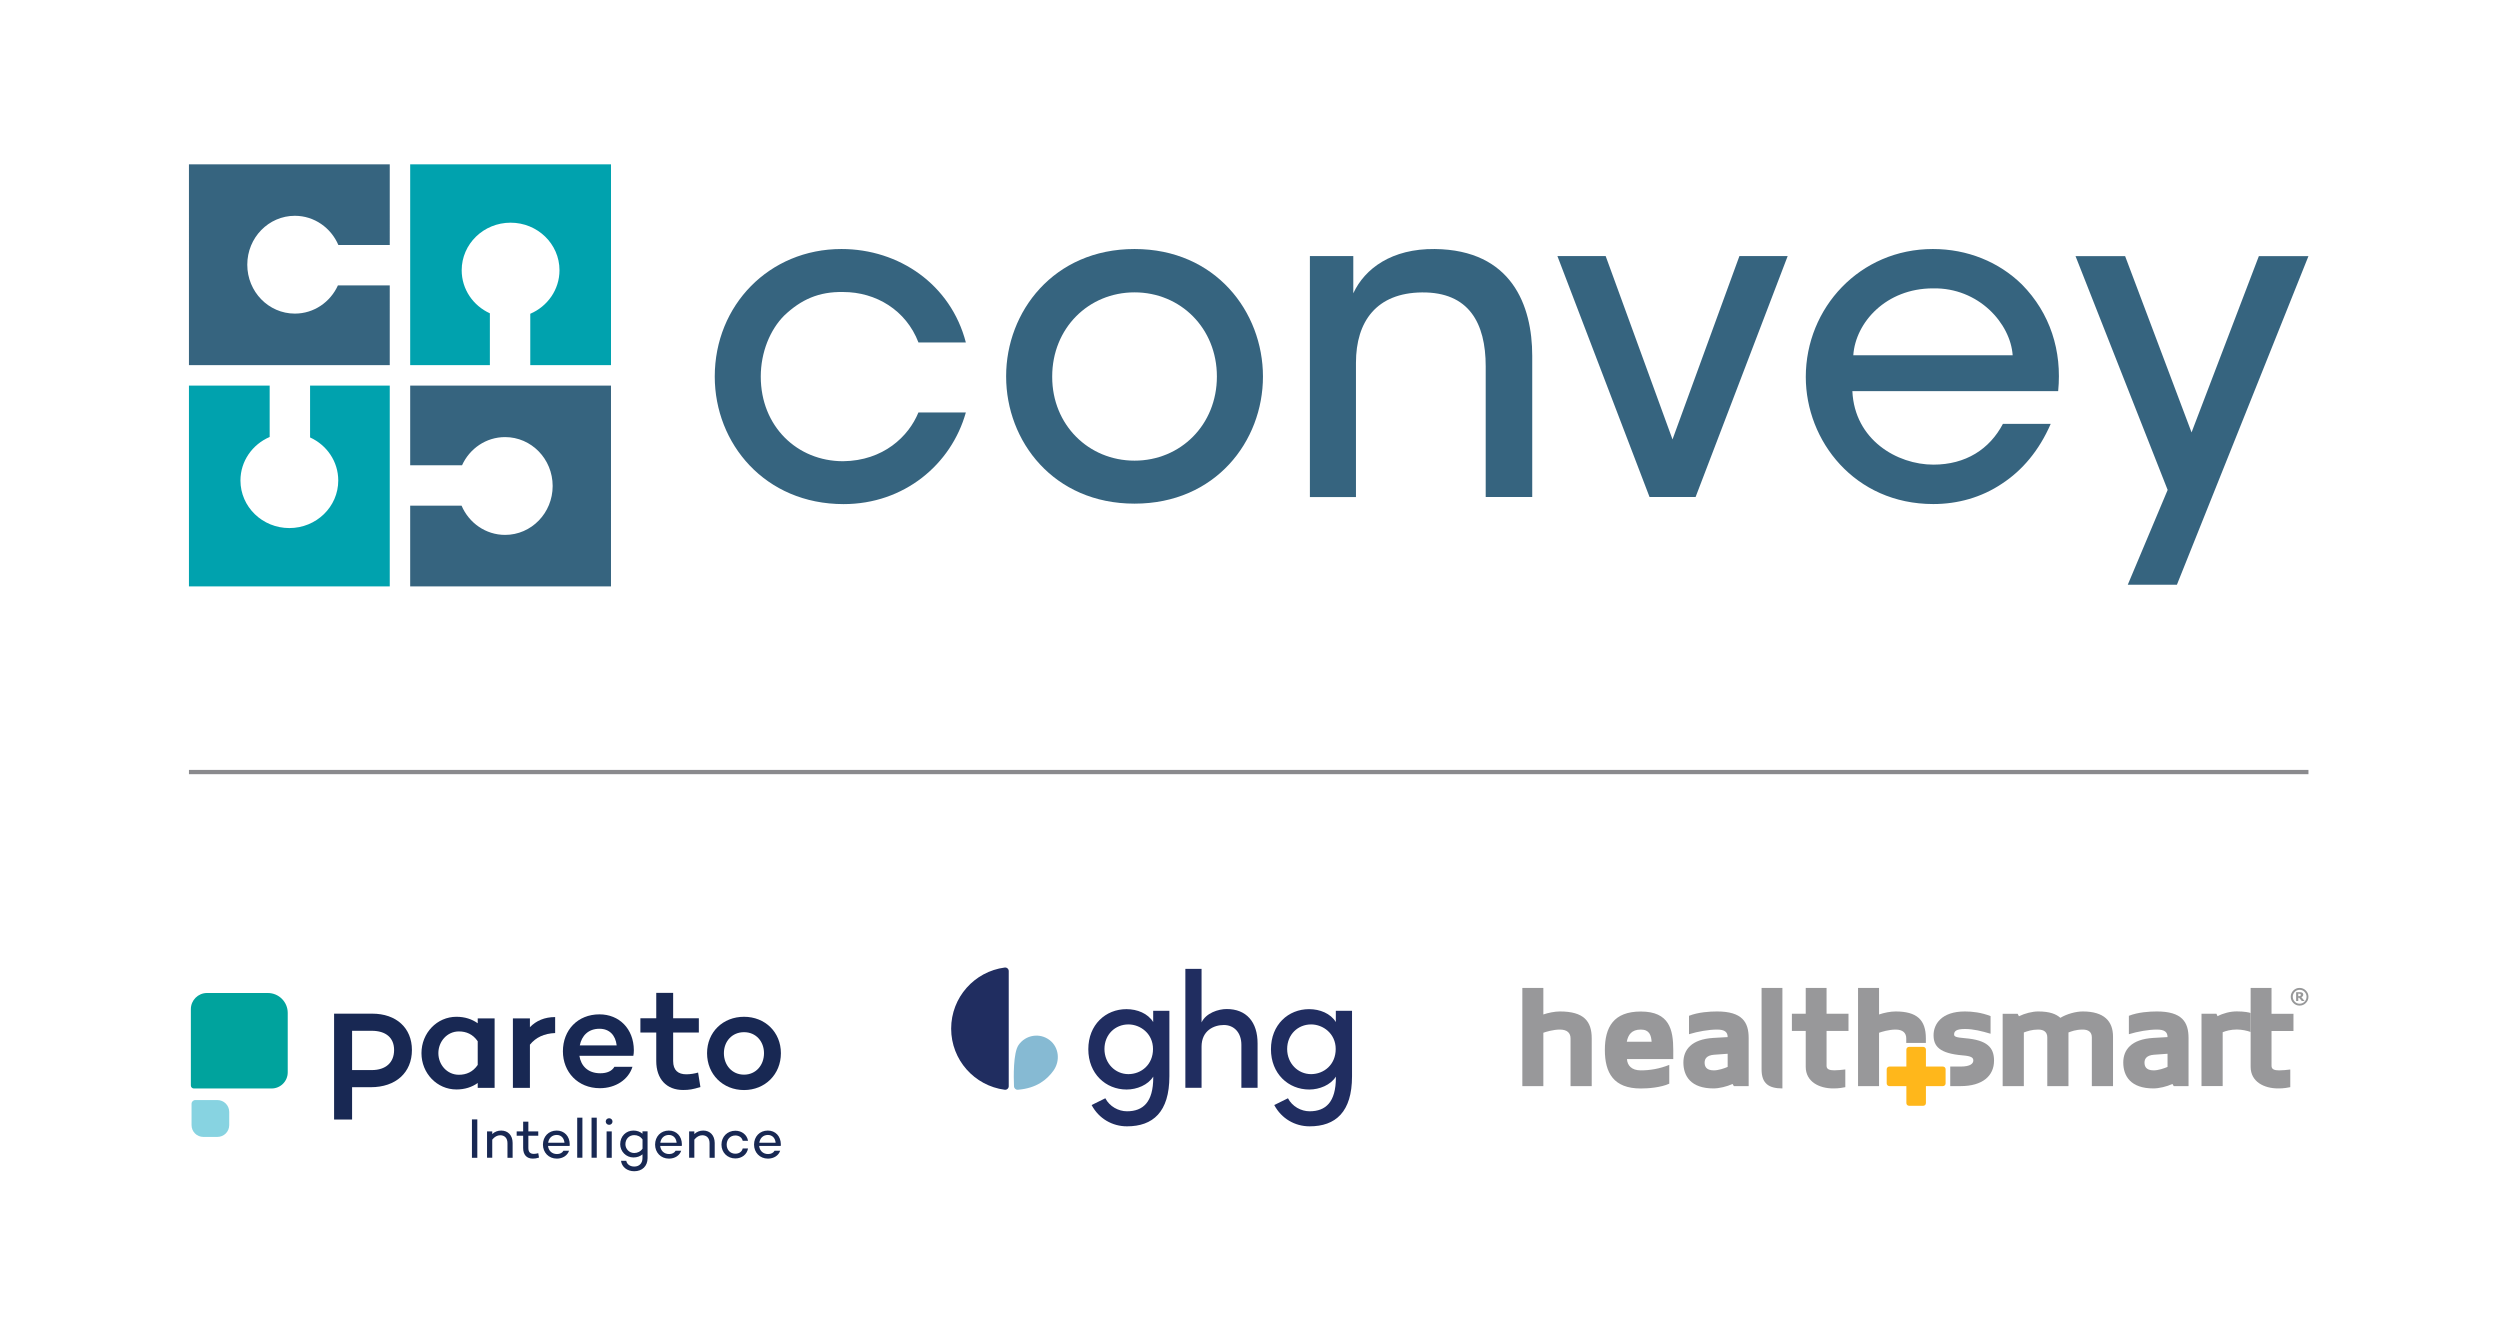 <?xml version="1.0" encoding="utf-8"?>
<!-- Generator: Adobe Illustrator 28.1.0, SVG Export Plug-In . SVG Version: 6.00 Build 0)  -->
<svg version="1.1" id="Layer_1" xmlns="http://www.w3.org/2000/svg" xmlns:xlink="http://www.w3.org/1999/xlink" x="0px" y="0px"
	 viewBox="0 0 432 230.8" style="enable-background:new 0 0 432 230.8;" xml:space="preserve">
<style type="text/css">
	.st0{fill:none;stroke:#8A8A8D;stroke-width:0.738;stroke-miterlimit:10;}
	.st1{fill:#36647F;}
	.st2{fill:#00A2AE;}
	.st3{fill:#202D60;}
	.st4{fill:#86BAD3;}
	.st5{fill:#182853;}
	.st6{fill:#00A39D;}
	.st7{fill:#87D3E1;}
	.st8{fill:#98989A;}
	.st9{fill:#FFB71B;}
	.st10{fill:#979899;}
</style>
<g>
	<line class="st0" x1="32.65" y1="133.41" x2="398.9" y2="133.41"/>
	<g>
		<g>
			<path class="st1" d="M32.65,63.1h34.7V49.32h-8.96c-1.31,2.88-4.14,4.87-7.44,4.87c-4.54,0-8.22-3.78-8.22-8.45
				c0-4.67,3.68-8.45,8.22-8.45c3.36,0,6.25,2.08,7.52,5.05h8.88V28.4h-34.7V63.1z"/>
			<path class="st2" d="M70.88,28.4v34.7h13.77v-8.96c-2.88-1.31-4.87-4.14-4.87-7.44c0-4.54,3.78-8.22,8.45-8.22
				c4.67,0,8.45,3.68,8.45,8.22c0,3.36-2.08,6.25-5.05,7.52v8.88h13.95V28.4H70.88z"/>
			<path class="st1" d="M105.58,66.63h-34.7V80.4h8.96c1.31-2.88,4.14-4.87,7.44-4.87c4.54,0,8.22,3.78,8.22,8.45
				c0,4.67-3.68,8.45-8.22,8.45c-3.36,0-6.25-2.08-7.52-5.05h-8.88v13.95h34.7V66.63z"/>
			<path class="st2" d="M67.35,101.33v-34.7H53.58v8.96c2.88,1.31,4.87,4.14,4.87,7.44c0,4.54-3.78,8.22-8.45,8.22
				c-4.67,0-8.45-3.68-8.45-8.22c0-3.36,2.08-6.25,5.05-7.52v-8.88H32.65v34.7H67.35z"/>
		</g>
		<path class="st1" d="M166.9,71.27c-2.53,9.03-10.71,15.84-21.12,15.84c-13.62,0-22.27-10.48-22.27-22.04
			c0-12.32,9.41-22.04,21.89-22.04c9.95,0,18.9,6.12,21.5,16.15h-8.19c-2.14-5.59-7.35-8.72-13.01-8.72
			c-4.21-0.08-7.27,1.3-10.18,4.06c-2.45,2.45-4.06,6.35-4.06,10.56c0,8.57,6.27,14.62,14.23,14.62c6.96-0.08,11.33-4.29,13.01-8.42
			H166.9z"/>
		<path class="st1" d="M173.86,64.99c0-11.1,8.19-21.96,22.19-21.96c14,0,22.19,10.87,22.19,22.04c0,11.17-8.19,21.96-22.19,21.96
			c-14,0-22.19-10.79-22.19-21.96V64.99z M181.82,65.14c0,8.26,6.27,14.46,14.23,14.46c7.96,0,14.23-6.2,14.23-14.54
			s-6.28-14.54-14.23-14.54c-7.96,0-14.23,6.2-14.23,14.54V65.14z"/>
		<path class="st1" d="M226.35,44.25h7.5v6.43c1.99-4.29,6.66-7.73,14.08-7.65c13.32,0.15,16.84,9.79,16.84,18.44v24.41h-8.04V63.31
			c0-7.5-2.91-12.86-11.02-12.78c-7.81,0.08-11.4,4.97-11.4,12.17v23.19h-7.96V44.25z"/>
		<path class="st1" d="M293,85.88h-7.96l-15.92-41.63h8.34l11.55,31.68l11.56-31.68h8.34L293,85.88z"/>
		<path class="st1" d="M320.09,67.59c0.38,8.42,7.73,12.7,14,12.7c5.59,0,9.72-2.68,12.01-7.04h8.26c-1.99,4.59-4.9,8.03-8.42,10.33
			c-3.52,2.37-7.65,3.52-11.86,3.52c-13.62,0-22.04-10.94-22.04-21.96c0-11.94,9.34-22.11,21.96-22.11c5.97,0,11.4,2.22,15.38,6.12
			c4.9,4.97,6.96,11.48,6.27,18.44H320.09z M347.79,61.39c-0.38-5.51-5.89-11.71-13.77-11.56c-8.11,0-13.39,5.89-13.77,11.56H347.79
			z"/>
		<path class="st1" d="M374.57,84.66l-15.92-40.4h8.57l11.48,30.46l11.63-30.46h8.57l-22.73,56.78h-8.49L374.57,84.66z"/>
	</g>
	<g>
		<g>
			<path class="st3" d="M202.07,174.65v11.33c0,6.19-2.85,8.65-7.33,8.65c-2.51,0-4.85-1.31-6.11-3.68l2.37-1.17
				c0.74,1.43,2.28,2.25,3.74,2.25c2.8,0,4.54-1.6,4.54-5.82v-0.17c-0.91,1.45-2.83,2.23-4.6,2.23c-3.62,0-6.62-2.74-6.62-6.96
				c0-4.25,3-6.93,6.59-6.93c1.86,0,3.71,0.74,4.62,2.23v-1.94H202.07z M199.24,181.27c0-2.68-2.2-4.25-4.25-4.25
				c-2.28,0-4.14,1.74-4.14,4.25c0,2.48,1.86,4.34,4.14,4.34C197.24,185.6,199.24,183.95,199.24,181.27"/>
			<path class="st3" d="M217.31,180.35v7.62h-2.8v-7.42c0-2.17-1.31-3.43-3.03-3.43c-1.74,0-3.85,0.97-3.85,3.74v7.11h-2.8v-20.55
				h2.8v9.25c0.77-1.63,2.91-2.31,4.34-2.31C215.34,174.36,217.33,176.56,217.31,180.35"/>
			<path class="st3" d="M233.63,174.65v11.33c0,6.19-2.85,8.65-7.33,8.65c-2.51,0-4.85-1.31-6.11-3.68l2.37-1.17
				c0.74,1.43,2.28,2.25,3.74,2.25c2.8,0,4.54-1.6,4.54-5.82v-0.17c-0.91,1.45-2.83,2.23-4.6,2.23c-3.62,0-6.62-2.74-6.62-6.96
				c0-4.25,3-6.93,6.59-6.93c1.86,0,3.71,0.74,4.62,2.23v-1.94H233.63z M230.81,181.27c0-2.68-2.2-4.25-4.25-4.25
				c-2.28,0-4.14,1.74-4.14,4.25c0,2.48,1.86,4.34,4.14,4.34C228.81,185.6,230.81,183.95,230.81,181.27"/>
			<path class="st3" d="M174.31,167.8c0-0.37-0.33-0.66-0.7-0.61c-5.22,0.69-9.25,5.15-9.25,10.56c0,5.41,4.03,9.87,9.25,10.56
				c0.37,0.05,0.7-0.24,0.7-0.61V167.8z"/>
			<path class="st4" d="M182.02,185.03c-1.11,1.53-2.89,3.02-6.13,3.28c-0.35,0.03-0.65-0.24-0.67-0.59
				c-0.07-1.59-0.15-5.76,0.78-7.13c1.21-1.77,3.67-2.18,5.39-0.85C183.02,181,183.23,183.36,182.02,185.03"/>
		</g>
		<g>
			<g>
				<path class="st5" d="M64.23,184.91h-3.39v-6.79h3.39c2.46,0,3.87,1.21,3.87,3.32C68.1,183.61,66.66,184.91,64.23,184.91
					L64.23,184.91z M64.31,175.16h-6.58v18.29h3.11v-5.58h3.24c4.31,0,7.1-2.52,7.1-6.43C71.18,177.63,68.48,175.16,64.31,175.16
					L64.31,175.16z"/>
			</g>
			<g>
				<path class="st5" d="M128.57,185.7c-2.08,0-3.48-1.65-3.48-3.71c0-2.03,1.4-3.63,3.48-3.63c2.06,0,3.45,1.6,3.45,3.63
					C132.02,184.05,130.63,185.7,128.57,185.7L128.57,185.7z M128.57,175.7c-3.66,0-6.39,2.66-6.39,6.29c0,3.66,2.74,6.37,6.39,6.37
					c3.63,0,6.37-2.71,6.37-6.37C134.94,178.36,132.2,175.7,128.57,175.7L128.57,175.7z"/>
			</g>
			<g>
				<path class="st5" d="M120.63,185.34c-0.63,0.18-1.37,0.3-2.03,0.3c-1.42,0-2.28-0.69-2.28-2.29v-4.93h4.44v-2.46h-4.44v-4.39
					h-2.92v4.39h-2.74v2.46h2.74v4.93c0,3.1,1.77,5,4.64,5c1.04,0,1.65-0.1,2.99-0.51L120.63,185.34L120.63,185.34z"/>
			</g>
			<g>
				<path class="st5" d="M91.57,175.98h-2.94v12h2.94v-7.46c1.04-1.27,2.46-1.93,4.36-2.01v-2.76c-1.83,0-3.27,0.63-4.36,1.75
					V175.98L91.57,175.98z"/>
			</g>
			<g>
				<path class="st5" d="M82.55,184.02c-0.84,1.24-2.01,1.7-3.25,1.7c-2.06,0-3.55-1.75-3.55-3.73c0-2.01,1.5-3.76,3.55-3.76
					c1.24,0,2.41,0.46,3.25,1.7V184.02L82.55,184.02z M82.55,175.98v0.84c-0.99-0.71-2.23-1.12-3.68-1.12
					c-3.35,0-6.04,2.79-6.04,6.29c0,3.48,2.69,6.27,6.04,6.27c1.45,0,2.69-0.41,3.68-1.12v0.84h2.92v-12H82.55L82.55,175.98z"/>
			</g>
			<g>
				<path class="st5" d="M109.53,181.47c-0.03-3.71-2.54-6.19-5.94-6.19c-3.76,0-6.32,2.71-6.32,6.39c0,3.55,2.56,6.37,6.39,6.37
					c2.74,0,4.95-1.5,5.63-3.7h-3.12c-0.43,0.74-1.27,1.12-2.44,1.12c-2.18,0-3.35-1.32-3.61-3.02h9.29h0.03
					C109.5,182.13,109.53,181.9,109.53,181.47 M103.59,177.77c1.7,0,2.77,1.09,2.97,2.87h-6.37
					C100.52,178.99,101.64,177.77,103.59,177.77"/>
			</g>
			<g>
				<g>
					<path class="st6" d="M33.5,188.09h13.43c1.54,0,2.79-1.25,2.79-2.79v-10.27c0-1.9-1.54-3.44-3.44-3.44H35.77
						c-1.54,0-2.79,1.25-2.79,2.79v13.19C32.98,187.86,33.21,188.09,33.5,188.09"/>
				</g>
				<g>
					<path class="st7" d="M37.56,190.09h-3.81c-0.36,0-0.65,0.29-0.65,0.65v3.68c0,1.13,0.91,2.04,2.04,2.04h2.43
						c1.13,0,2.04-0.91,2.04-2.04v-2.29C39.6,191,38.69,190.09,37.56,190.09"/>
				</g>
			</g>
			<g>
				<path class="st5" d="M82.48,193.43h-0.93v6.64h0.93V193.43L82.48,193.43z M86.6,195.36c-0.61,0-1.13,0.22-1.54,0.6v-0.46h-0.9
					v4.56h0.9v-3.13c0.38-0.49,0.88-0.76,1.37-0.76c0.77,0,1.26,0.5,1.26,1.37v2.53h0.89v-2.58
					C88.58,196.19,87.79,195.36,86.6,195.36 M93.01,199.27c-0.23,0.07-0.52,0.12-0.76,0.12c-0.62,0-0.95-0.3-0.95-1.02v-2.11h1.71
					v-0.75H91.3v-1.68h-0.9v1.68h-1.12v0.75h1.12v2.11c0,1.18,0.61,1.84,1.68,1.84c0.35,0,0.61-0.04,1.06-0.18L93.01,199.27
					L93.01,199.27z M98.45,197.74c-0.01-1.41-0.94-2.38-2.25-2.38c-1.41,0-2.38,1.04-2.38,2.43c0,1.35,0.98,2.42,2.4,2.42
					c1.03,0,1.84-0.55,2.11-1.36h-0.97c-0.19,0.35-0.58,0.57-1.11,0.57c-0.93,0-1.47-0.63-1.55-1.4h3.71h0.02
					C98.44,197.94,98.45,197.87,98.45,197.74 M96.2,196.12c0.76,0,1.26,0.53,1.34,1.34h-2.82C94.83,196.71,95.35,196.12,96.2,196.12
					 M100.64,193.13h-0.9v6.93h0.9V193.13L100.64,193.13z M103.12,193.13h-0.9v6.93h0.9V193.13L103.12,193.13z M105.26,194.37
					c0.32,0,0.58-0.24,0.58-0.57c0-0.32-0.26-0.57-0.58-0.57c-0.33,0-0.59,0.24-0.59,0.57
					C104.68,194.13,104.93,194.37,105.26,194.37 M104.82,200.07h0.89v-4.56h-0.89V200.07L104.82,200.07z M111.02,195.51v0.39
					c-0.41-0.34-0.95-0.54-1.56-0.54c-1.29,0-2.29,0.99-2.29,2.36c0,1.23,1,2.29,2.29,2.29c0.62,0,1.15-0.19,1.56-0.54v0.65
					c0,0.92-0.58,1.46-1.41,1.46c-0.76,0-1.28-0.4-1.39-0.99h-0.91c0.14,1.07,1.06,1.8,2.29,1.8c1.36,0,2.3-0.87,2.3-2.27v-4.63
					H111.02L111.02,195.51z M109.59,199.24c-0.89,0-1.52-0.74-1.52-1.51c0-0.9,0.63-1.58,1.52-1.58c0.56,0,1.07,0.22,1.44,0.75v1.59
					C110.66,199.01,110.14,199.24,109.59,199.24 M117.83,197.74c-0.01-1.41-0.94-2.38-2.25-2.38c-1.41,0-2.38,1.04-2.38,2.43
					c0,1.35,0.97,2.42,2.4,2.42c1.03,0,1.84-0.55,2.11-1.36h-0.97c-0.19,0.35-0.58,0.57-1.11,0.57c-0.93,0-1.47-0.63-1.55-1.4h3.71
					h0.02C117.82,197.94,117.83,197.87,117.83,197.74 M115.58,196.12c0.76,0,1.26,0.53,1.34,1.34h-2.82
					C114.21,196.71,114.73,196.12,115.58,196.12 M121.52,195.36c-0.61,0-1.13,0.22-1.54,0.6v-0.46h-0.9v4.56h0.9v-3.13
					c0.38-0.49,0.88-0.76,1.37-0.76c0.77,0,1.26,0.5,1.26,1.37v2.53h0.89v-2.58C123.49,196.19,122.7,195.36,121.52,195.36
					 M127.07,199.36c-0.92,0-1.5-0.7-1.5-1.57c0-0.88,0.59-1.58,1.5-1.58c0.65,0,1.14,0.36,1.27,0.92h0.92
					c-0.17-1.03-1.06-1.74-2.19-1.74c-1.39,0-2.4,1.04-2.4,2.4c0,1.35,1.01,2.39,2.4,2.39c1.12,0,2.02-0.7,2.19-1.73h-0.92
					C128.22,199,127.73,199.36,127.07,199.36 M134.93,197.74c-0.01-1.41-0.94-2.38-2.25-2.38c-1.41,0-2.38,1.04-2.38,2.43
					c0,1.35,0.98,2.42,2.4,2.42c1.03,0,1.85-0.55,2.11-1.36h-0.97c-0.19,0.35-0.58,0.57-1.11,0.57c-0.93,0-1.47-0.63-1.55-1.4h3.71
					h0.02C134.92,197.94,134.93,197.87,134.93,197.74 M132.69,196.12c0.76,0,1.26,0.53,1.34,1.34h-2.82
					C131.32,196.71,131.84,196.12,132.69,196.12"/>
			</g>
		</g>
		<g>
			<path class="st8" d="M271.39,179.43c0-0.9-0.55-1.52-1.84-1.52c-1.18,0-2.45,0.4-2.86,0.55v9.22h-3.63v-16.96h3.63v4.58
				c0.88-0.3,1.98-0.52,2.86-0.52c4.13,0,5.5,1.68,5.5,4.65v8.25h-3.66V179.43z"/>
			<path class="st8" d="M281.14,183.01c0.06,1.07,0.77,1.95,2.39,1.95c1.6,0,3.25-0.28,4.92-0.95v3.25
				c-1.48,0.67-3.63,0.83-4.92,0.83c-4.7,0-6.21-2.7-6.21-6.65c0-3.95,1.51-6.65,6.21-6.65c4.95,0,5.61,3.15,5.61,6.65v1.57H281.14z
				 M281.11,180.01h4.29c-0.08-1.13-0.39-2.1-1.87-2.1C281.94,177.91,281.34,178.81,281.11,180.01"/>
			<path class="st8" d="M298.54,179.21c0-0.88-0.52-1.3-1.84-1.3c-1.4,0-3.32,0.33-4.84,0.8v-3.18c1.6-0.63,3.58-0.75,4.84-0.75
				c4.34,0,5.47,1.83,5.47,4.58v8.32h-2.56l-0.22-0.37c-0.99,0.45-2.31,0.77-3.3,0.77c-3.93,0-5.2-2.15-5.2-4.48
				c0-2.17,1.35-4.02,5.2-4.25L298.54,179.21z M296.18,182.26c-1.27,0.1-1.62,0.72-1.62,1.35c0,0.58,0.19,1.35,1.59,1.35
				c0.77,0,1.84-0.35,2.39-0.6v-2.27L296.18,182.26z"/>
			<path class="st8" d="M304.4,170.72v14.08c0,2.43,1.24,3.28,3.6,3.28v-17.36H304.4z"/>
			<path class="st8" d="M318.88,187.86c-1.18,0.25-1.9,0.22-2.12,0.22c-2.36,0-4.73-1.13-4.73-3.73v-6.2h-2.39v-2.98h2.39v-4.46h3.6
				v4.46h3.79v2.98h-3.79v6.03c0,0.6,0.52,0.77,1.32,0.77c0.47,0,1.43-0.07,1.92-0.15V187.86z"/>
			<path class="st8" d="M329.4,179.43c0-0.9-0.55-1.52-1.84-1.52c-1.18,0-2.45,0.4-2.86,0.55v9.22h-3.63v-16.96h3.63v4.58
				c0.88-0.3,1.98-0.52,2.86-0.52c3.67,0,5.23,1.44,5.23,4.65v0.79h-3.39V179.43z"/>
			<path class="st8" d="M336.99,184.3h1.83c1.67,0,2.17-0.52,2.17-1.05c0-0.49-0.33-0.76-1.84-0.88c-4.04-0.34-5.03-1.59-5.03-3.49
				c0-1.89,1.35-4.1,5.42-4.1c1.26,0,2.8,0.17,4.43,0.8v3.05c-1.54-0.46-2.97-0.82-4.43-0.82c-1.54,0-1.87,0.4-1.87,0.95
				c0,0.36,0.3,0.51,1.87,0.64c3.86,0.32,5.03,1.61,5.03,3.88c0,2.64-2,4.4-5.77,4.4h-1.8V184.3z"/>
			<path class="st8" d="M356.03,175.88c1.13-0.68,2.7-1.1,3.87-1.1c3.69,0,5.23,1.68,5.23,4.35v8.55h-3.66v-8.42
				c0-0.93-0.61-1.35-1.57-1.35c-1.23,0-2,0.33-2.47,0.5v9.27h-3.66v-8.42c0-0.93-0.6-1.35-1.57-1.35c-1.1,0-1.87,0.28-2.48,0.5
				v9.27h-3.66v-12.5h2.59l0.22,0.43c1.01-0.5,2.33-0.83,3.32-0.83C354.22,174.78,355.29,175.23,356.03,175.88"/>
			<path class="st8" d="M374.55,179.21c0-0.88-0.52-1.3-1.84-1.3c-1.4,0-3.33,0.33-4.84,0.8v-3.18c1.59-0.63,3.57-0.75,4.84-0.75
				c4.34,0,5.47,1.83,5.47,4.58v8.32h-2.56l-0.22-0.37c-0.99,0.45-2.31,0.77-3.3,0.77c-3.93,0-5.2-2.15-5.2-4.48
				c0-2.17,1.35-4.02,5.2-4.25L374.55,179.21z M372.19,182.26c-1.27,0.1-1.62,0.72-1.62,1.35c0,0.58,0.19,1.35,1.59,1.35
				c0.77,0,1.84-0.35,2.39-0.6v-2.27L372.19,182.26z"/>
			<path class="st8" d="M388.92,178.33c-0.58-0.22-1.54-0.43-2.39-0.43c-1.05,0-1.93,0.25-2.45,0.47v9.3h-3.66v-12.5h2.58l0.19,0.43
				c0.99-0.52,2.2-0.83,3.33-0.83c1.32,0,2.14,0.18,2.39,0.28V178.33z"/>
			<path class="st8" d="M388.92,170.72h3.6v4.46h3.79v2.98h-3.79v6.03c0,0.6,0.52,0.77,1.32,0.77c0.47,0,1.43-0.07,1.92-0.15v3.05
				c-1.18,0.25-1.9,0.22-2.12,0.22c-2.37,0-4.73-1.13-4.73-3.73V170.72z"/>
			<path class="st9" d="M335.73,184.3h-2.93v-2.93c0-0.26-0.21-0.47-0.47-0.47h-2.44c-0.26,0-0.47,0.21-0.47,0.47v2.93h-2.93
				c-0.26,0-0.47,0.21-0.47,0.47v2.44c0,0.26,0.21,0.47,0.47,0.47h2.93v2.93c0,0.26,0.21,0.47,0.47,0.47h2.44
				c0.26,0,0.47-0.21,0.47-0.47v-2.93h2.93c0.26,0,0.47-0.21,0.47-0.47v-2.44C336.21,184.51,335.99,184.3,335.73,184.3"/>
			<g>
				<path class="st10" d="M398.9,172.24c0,0.42-0.15,0.78-0.45,1.08c-0.3,0.3-0.66,0.45-1.08,0.45c-0.42,0-0.78-0.15-1.08-0.45
					c-0.3-0.3-0.45-0.66-0.45-1.08c0-0.42,0.15-0.78,0.45-1.08c0.3-0.3,0.66-0.45,1.08-0.45c0.42,0,0.78,0.15,1.08,0.45
					C398.75,171.46,398.9,171.82,398.9,172.24z M398.57,172.24c0-0.33-0.12-0.61-0.35-0.85c-0.23-0.24-0.51-0.35-0.84-0.35
					c-0.33,0-0.61,0.12-0.84,0.35c-0.23,0.24-0.35,0.52-0.35,0.85c0,0.33,0.12,0.61,0.35,0.85c0.23,0.24,0.51,0.35,0.84,0.35
					c0.33,0,0.61-0.12,0.84-0.35C398.45,172.86,398.57,172.57,398.57,172.24z M398.23,172.97h-0.48l-0.46-0.56h-0.15v0.56h-0.37
					v-1.52h0.58c0.11,0,0.19,0,0.26,0.01c0.06,0.01,0.13,0.03,0.19,0.06c0.07,0.04,0.12,0.09,0.15,0.14
					c0.03,0.06,0.05,0.12,0.05,0.21c0,0.11-0.03,0.2-0.09,0.27c-0.06,0.07-0.14,0.13-0.24,0.17L398.23,172.97z M397.58,171.9
					c0-0.03-0.01-0.06-0.02-0.09c-0.01-0.03-0.04-0.05-0.07-0.06c-0.03-0.02-0.06-0.03-0.1-0.03c-0.04,0-0.08-0.01-0.13-0.01h-0.12
					v0.43h0.09c0.06,0,0.12,0,0.16-0.01c0.04-0.01,0.08-0.02,0.11-0.04c0.03-0.02,0.05-0.04,0.06-0.07S397.58,171.94,397.58,171.9z"
					/>
			</g>
		</g>
	</g>
</g>
</svg>
